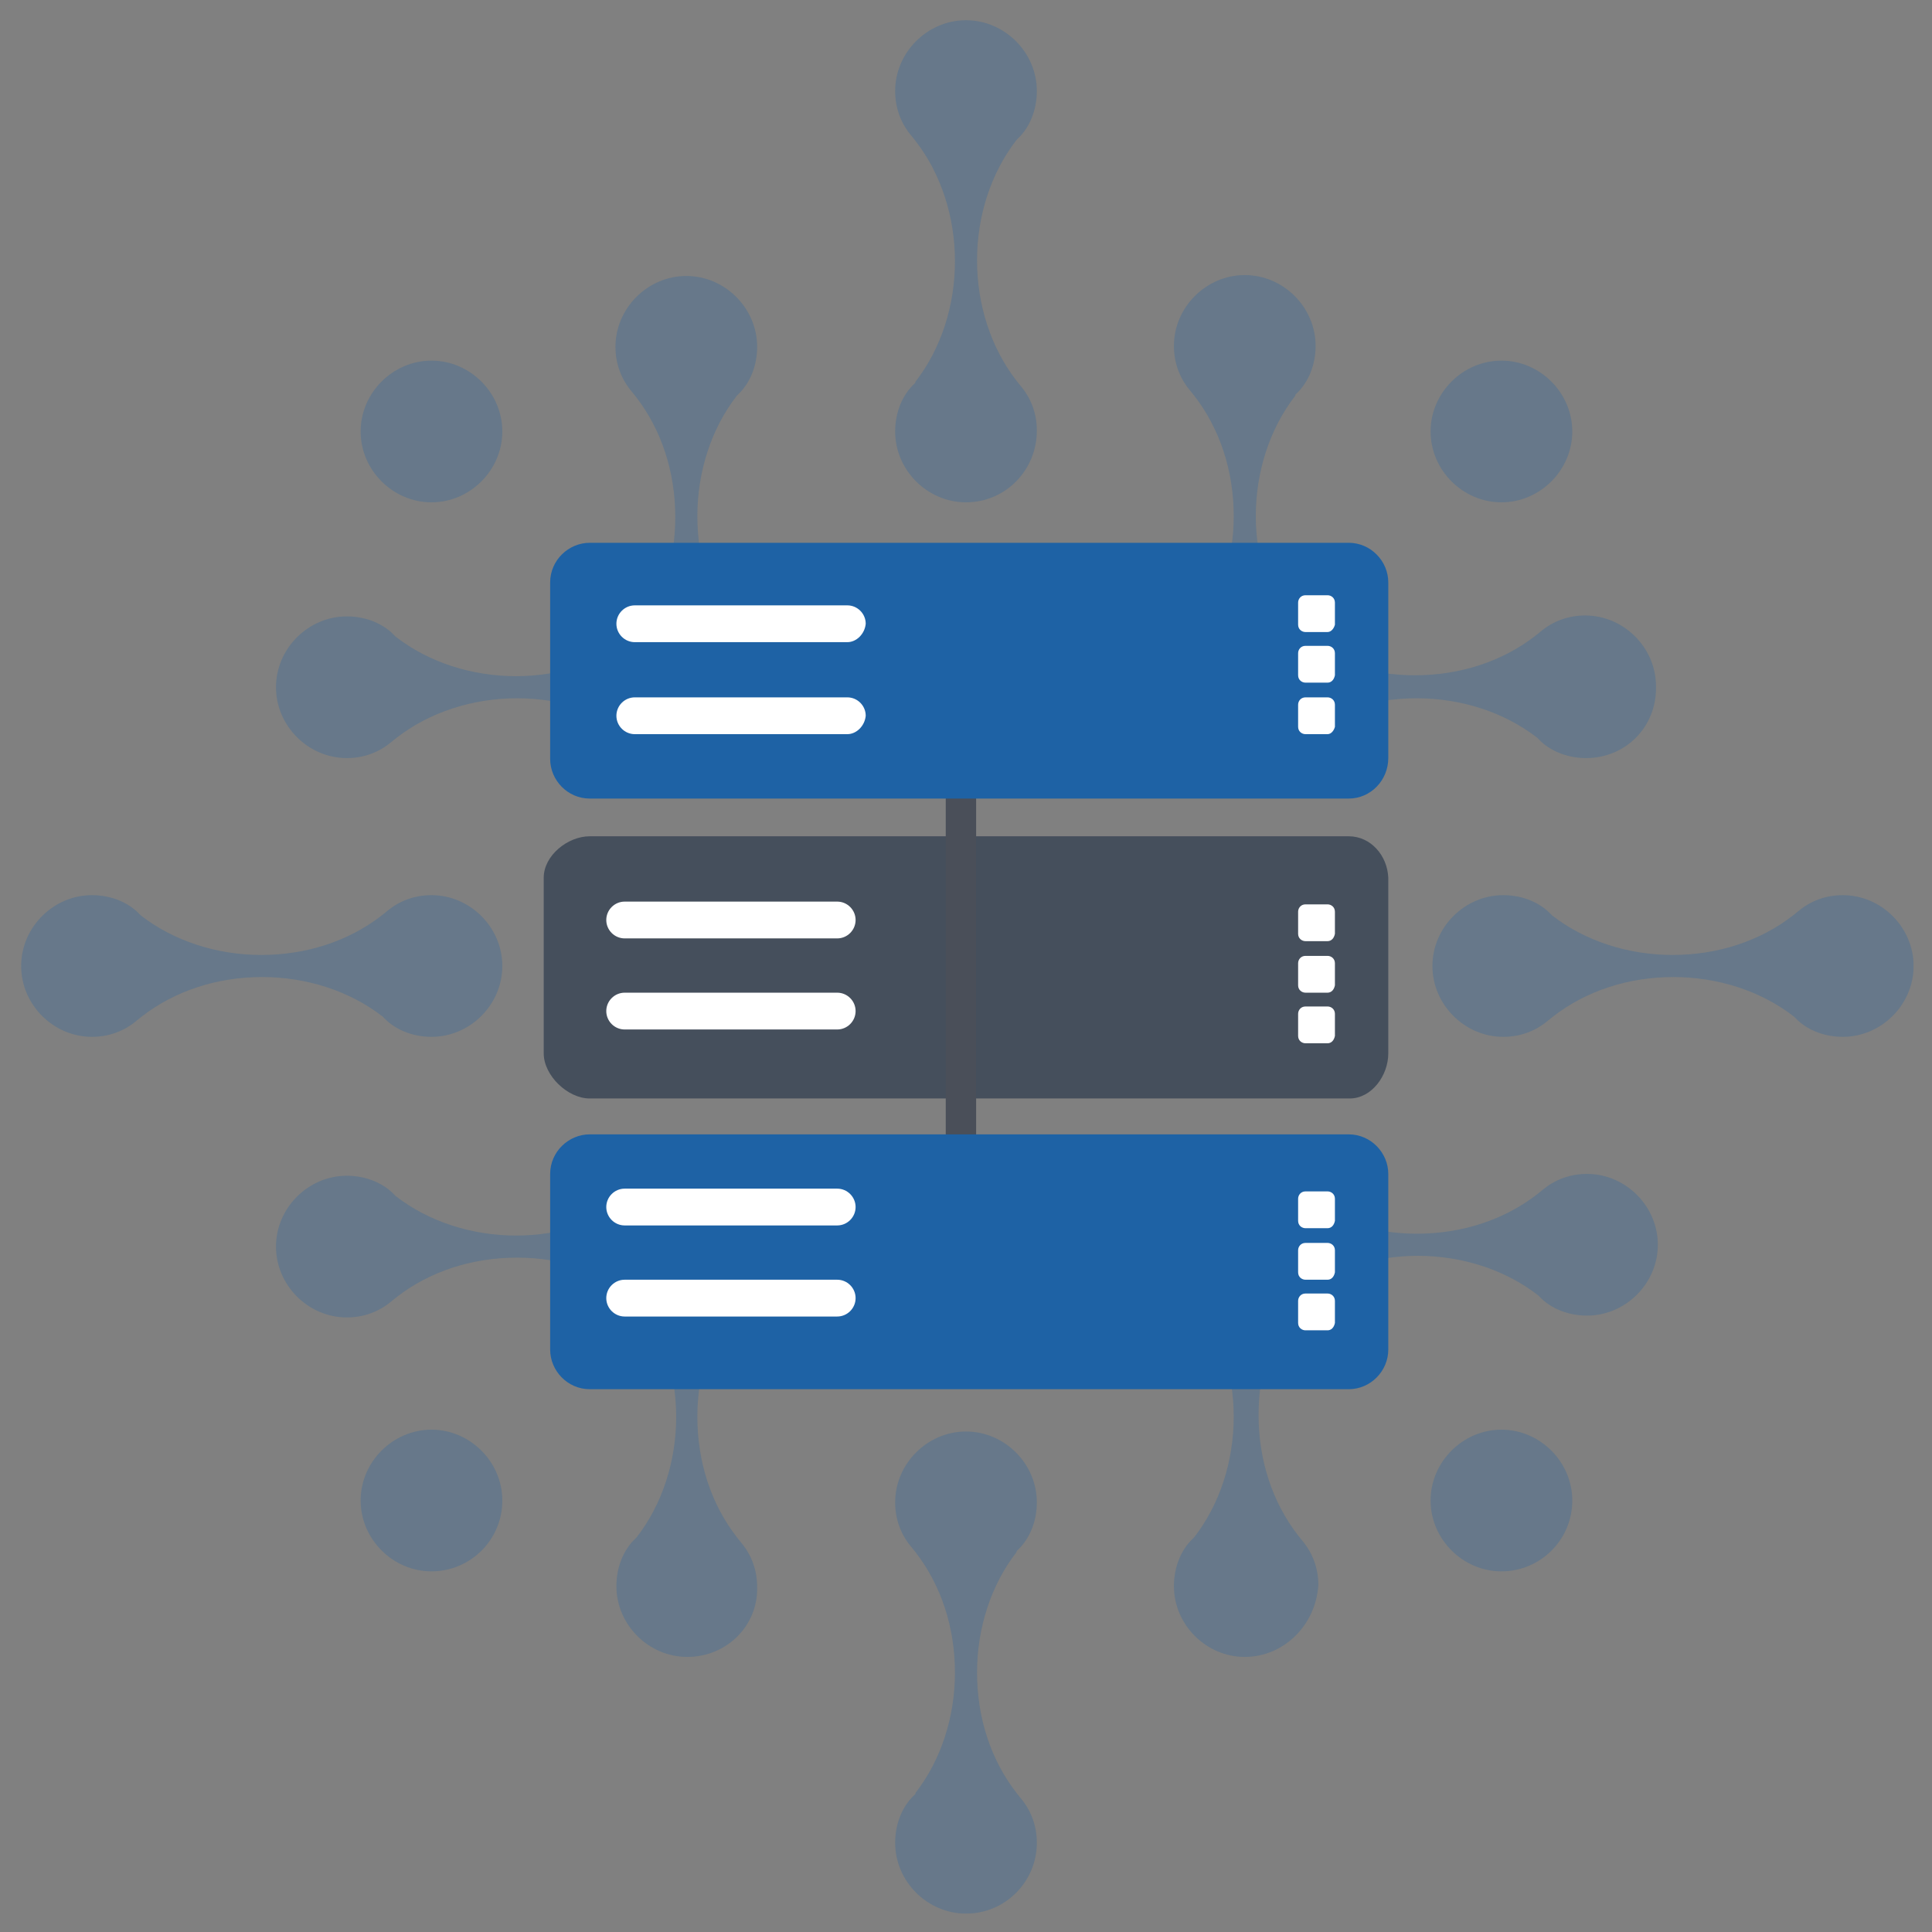 <?xml version="1.0" encoding="utf-8"?>
<!-- Generator: Adobe Illustrator 27.1.1, SVG Export Plug-In . SVG Version: 6.00 Build 0)  -->
<svg version="1.1" id="Layer_1" xmlns="http://www.w3.org/2000/svg" xmlns:xlink="http://www.w3.org/1999/xlink" x="0px" y="0px"
	 viewBox="0 0 210 210" style="enable-background:new 0 0 210 210;" xml:space="preserve">
<rect x="0" y="0" width="210" height="210" fill="#808080" stroke="none"/>
<style type="text/css">
	.st0{clip-path:url(#SVGID_00000053520785555667817190000008051111572822987673_);}
	.st1{opacity:0.26;clip-path:url(#SVGID_00000128471106535938075590000007767720201691269550_);}
	.st2{clip-path:url(#SVGID_00000132774946614465052580000004789027671646456994_);fill:#1E62A5;}
	.st3{clip-path:url(#SVGID_00000128471106535938075590000007767720201691269550_);fill:#454F5C;}
	.st4{clip-path:url(#SVGID_00000128471106535938075590000007767720201691269550_);fill:#4A4F59;}
	.st5{clip-path:url(#SVGID_00000128471106535938075590000007767720201691269550_);fill:#1E62A5;}
	.st6{clip-path:url(#SVGID_00000128471106535938075590000007767720201691269550_);fill:#FFFFFF;}
</style>
<g>
	<defs>
		<rect id="SVGID_1_" x="2" y="2" width="206" height="206"/>
	</defs>
	<clipPath id="SVGID_00000021084419940852227440000005474103978239172226_">
		<use xlink:href="#SVGID_1_"  style="overflow:visible;"/>
	</clipPath>
	<g style="clip-path:url(#SVGID_00000021084419940852227440000005474103978239172226_);">
		<defs>
			<rect id="SVGID_00000176024717065460987490000008548379625521794728_" x="2" y="2" width="206" height="206"/>
		</defs>
		<clipPath id="SVGID_00000129899462028235012620000008438479377577025726_">
			<use xlink:href="#SVGID_00000176024717065460987490000008548379625521794728_"  style="overflow:visible;"/>
		</clipPath>
		<g style="opacity:0.26;clip-path:url(#SVGID_00000129899462028235012620000008438479377577025726_);">
			<g>
				<defs>
					<rect id="SVGID_00000124882865324925499360000011339147839213347720_" x="-15" y="-11" width="240" height="220"/>
				</defs>
				<clipPath id="SVGID_00000053506763489640759170000009086280025698590898_">
					<use xlink:href="#SVGID_00000124882865324925499360000011339147839213347720_"  style="overflow:visible;"/>
				</clipPath>
				<path style="clip-path:url(#SVGID_00000053506763489640759170000009086280025698590898_);fill:#1E62A5;" d="M46.9,170.8
					c-4.2,0-7.7-3.5-7.7-7.7c0-4.2,3.5-7.7,7.7-7.7s7.7,3.5,7.7,7.7C54.6,167.4,51.1,170.8,46.9,170.8"/>
				<path style="clip-path:url(#SVGID_00000053506763489640759170000009086280025698590898_);fill:#1E62A5;" d="M74.7,180.1
					c-4.2,0-7.7-3.5-7.7-7.7c0-1.8,0.6-3.6,1.8-4.9l0.4-0.4v0c2.8-3.6,4.3-8.3,4.3-13.1c0-4.7-1.5-9.3-4.1-12.9l-0.1-0.2l-0.2-0.1
					c-3.6-2.7-8.2-4.1-12.9-4.1c-4.9,0-9.5,1.5-13.1,4.3h0l-0.5,0.4c-1.4,1.2-3.1,1.8-4.9,1.8c-4.2,0-7.7-3.5-7.7-7.7
					c0-4.2,3.5-7.7,7.7-7.7c1.8,0,3.6,0.6,4.9,1.8l0.4,0.4h0c3.6,2.8,8.3,4.3,13.1,4.3s9.5-1.5,13.1-4.3h0l0.5-0.4
					c0.7-0.6,1.6-1.1,2.5-1.4l0.4-0.1l0.3-0.1l0.4-0.1l0.4-0.1l0.1,0l0.4,0c0.1,0,0.2,0,0.4,0c4.2,0,7.7,3.5,7.7,7.7
					c0,0.1,0,0.2,0,0.4l0,0.5l0,0.3l-0.1,0.4l-0.1,0.3l-0.1,0.3l-0.1,0.2c-0.3,1-0.8,1.8-1.4,2.6l-0.4,0.4v0
					c-2.8,3.6-4.3,8.3-4.3,13.1c0,4.9,1.5,9.5,4.3,13.1v0l0.4,0.5c1.2,1.4,1.8,3.1,1.8,4.9C82.4,176.7,79,180.1,74.7,180.1"/>
				<path style="clip-path:url(#SVGID_00000053506763489640759170000009086280025698590898_);fill:#1E62A5;" d="M46.9,54.6
					c-4.2,0-7.7-3.5-7.7-7.7c0-4.2,3.5-7.7,7.7-7.7s7.7,3.5,7.7,7.7C54.6,51.1,51.1,54.6,46.9,54.6"/>
				<path style="clip-path:url(#SVGID_00000053506763489640759170000009086280025698590898_);fill:#1E62A5;" d="M74.7,82.4
					c-0.1,0-0.2,0-0.4,0l-0.4,0l-0.4,0l-0.4-0.1l-0.3-0.1l-0.3-0.1l-0.2-0.1c-1-0.3-1.8-0.8-2.6-1.4l-0.4-0.4h0
					c-3.6-2.8-8.3-4.3-13.1-4.3s-9.5,1.5-13.1,4.3h0l-0.5,0.4c-1.4,1.2-3.1,1.8-4.9,1.8c-4.2,0-7.7-3.5-7.7-7.7
					c0-4.2,3.5-7.7,7.7-7.7c1.8,0,3.6,0.6,4.9,1.8l0.4,0.4h0c3.6,2.8,8.3,4.3,13.1,4.3c4.7,0,9.3-1.5,12.9-4.1l0.2-0.1l0.1-0.2
					c2.7-3.6,4.1-8.2,4.1-12.9c0-4.9-1.5-9.5-4.3-13.1v0l-0.4-0.5c-1.2-1.4-1.8-3.1-1.8-4.9c0-4.2,3.5-7.7,7.7-7.7
					c4.2,0,7.7,3.5,7.7,7.7c0,1.8-0.6,3.6-1.8,4.9l-0.4,0.4V43c-2.8,3.6-4.3,8.3-4.3,13.1c0,4.9,1.5,9.5,4.3,13.1v0l0.4,0.5
					c0.6,0.7,1.1,1.6,1.4,2.5l0.1,0.4l0.1,0.4l0.1,0.4l0.1,0.5l0,0.4c0,0.1,0,0.3,0,0.4C82.4,79,79,82.4,74.7,82.4"/>
				<path style="clip-path:url(#SVGID_00000053506763489640759170000009086280025698590898_);fill:#1E62A5;" d="M135.3,112.7
					c-4.2,0-7.7-3.5-7.7-7.7c0-4.2,3.5-7.7,7.7-7.7c4.2,0,7.7,3.5,7.7,7.7C143,109.2,139.5,112.7,135.3,112.7"/>
				<path style="clip-path:url(#SVGID_00000053506763489640759170000009086280025698590898_);fill:#1E62A5;" d="M163.2,170.8
					c-4.2,0-7.7-3.5-7.7-7.7c0-4.2,3.5-7.7,7.7-7.7c4.2,0,7.7,3.5,7.7,7.7C170.9,167.4,167.4,170.8,163.2,170.8"/>
				<path style="clip-path:url(#SVGID_00000053506763489640759170000009086280025698590898_);fill:#1E62A5;" d="M105,143
					c-4.2,0-7.7-3.5-7.7-7.7c0-4.2,3.5-7.7,7.7-7.7c4.2,0,7.7,3.5,7.7,7.7C112.7,139.5,109.3,143,105,143"/>
				<path style="clip-path:url(#SVGID_00000053506763489640759170000009086280025698590898_);fill:#1E62A5;" d="M135.3,180.1
					c-4.2,0-7.7-3.5-7.7-7.7c0-1.8,0.6-3.6,1.8-4.9l0.4-0.4v0c2.8-3.6,4.3-8.3,4.3-13.1s-1.5-9.5-4.3-13.1v0l-0.4-0.5
					c-0.6-0.7-1.1-1.6-1.4-2.5l-0.1-0.4l-0.1-0.4l-0.1-0.4l0-0.2l0-0.4l0-0.4c0-0.1,0-0.2,0-0.4c0-4.2,3.5-7.7,7.7-7.7
					c0.1,0,0.3,0,0.4,0l0.4,0l0.4,0l0.4,0.1l0.3,0.1l0.3,0.1l0.3,0.1c1,0.3,1.8,0.8,2.6,1.4l0.4,0.4h0c3.6,2.8,8.3,4.3,13.1,4.3
					c4.9,0,9.5-1.5,13.1-4.3h0l0.5-0.4c1.4-1.2,3.1-1.8,4.9-1.8c4.2,0,7.7,3.5,7.7,7.7c0,4.2-3.5,7.7-7.7,7.7
					c-1.8,0-3.6-0.6-4.9-1.8l-0.4-0.4h0c-3.6-2.8-8.3-4.3-13.1-4.3c-4.7,0-9.3,1.5-12.9,4.1l-0.2,0.1l-0.1,0.2
					c-2.7,3.6-4.1,8.2-4.1,12.9c0,4.9,1.5,9.5,4.3,13.1v0l0.4,0.5c1.2,1.4,1.8,3.1,1.8,4.9C143,176.7,139.5,180.1,135.3,180.1"/>
				<path style="clip-path:url(#SVGID_00000053506763489640759170000009086280025698590898_);fill:#1E62A5;" d="M163.2,54.6
					c-4.2,0-7.7-3.5-7.7-7.7c0-4.2,3.5-7.7,7.7-7.7c4.2,0,7.7,3.5,7.7,7.7C170.9,51.1,167.4,54.6,163.2,54.6"/>
				<path style="clip-path:url(#SVGID_00000053506763489640759170000009086280025698590898_);fill:#1E62A5;" d="M105,82.4
					c-4.2,0-7.7-3.5-7.7-7.7c0-4.2,3.5-7.7,7.7-7.7c4.2,0,7.7,3.5,7.7,7.7C112.7,79,109.3,82.4,105,82.4"/>
				<path style="clip-path:url(#SVGID_00000053506763489640759170000009086280025698590898_);fill:#1E62A5;" d="M172.4,82.4
					c-1.8,0-3.6-0.6-4.9-1.8l-0.4-0.4h0c-3.6-2.8-8.3-4.3-13.1-4.3c-4.9,0-9.5,1.5-13.1,4.3h0l-0.5,0.4c-0.7,0.6-1.6,1.1-2.5,1.4
					l-0.4,0.1l-0.4,0.1l-0.4,0.1l-0.2,0l-0.4,0l-0.4,0c-0.1,0-0.2,0-0.4,0c-4.2,0-7.7-3.5-7.7-7.7c0-0.1,0-0.3,0-0.4l0-0.4l0-0.4
					l0.1-0.4l0.1-0.3l0.1-0.3l0.1-0.2c0.3-1,0.8-1.8,1.4-2.6l0.4-0.4v0c2.8-3.6,4.3-8.3,4.3-13.1c0-4.9-1.5-9.5-4.3-13.1v0l-0.4-0.5
					c-1.2-1.4-1.8-3.1-1.8-4.9c0-4.2,3.5-7.7,7.7-7.7c4.2,0,7.7,3.5,7.7,7.7c0,1.8-0.6,3.6-1.8,4.9l-0.4,0.4V43
					c-2.8,3.6-4.3,8.3-4.3,13.1c0,4.7,1.5,9.3,4.1,12.9l0.1,0.2l0.2,0.1c3.6,2.7,8.2,4.1,12.9,4.1c4.9,0,9.5-1.5,13.1-4.3h0l0.5-0.4
					c1.4-1.2,3.1-1.8,4.9-1.8c4.2,0,7.7,3.5,7.7,7.7C180.1,79,176.7,82.4,172.4,82.4"/>
				<path style="clip-path:url(#SVGID_00000053506763489640759170000009086280025698590898_);fill:#1E62A5;" d="M105,54.6
					c-4.2,0-7.7-3.5-7.7-7.7c0-1.8,0.6-3.6,1.8-4.9l0.4-0.4v-0.1c2.8-3.6,4.3-8.3,4.3-13.1s-1.5-9.5-4.3-13.1v0l-0.4-0.5
					c-1.2-1.4-1.8-3.1-1.8-4.9c0-4.2,3.5-7.7,7.7-7.7c4.2,0,7.7,3.5,7.7,7.7c0,1.8-0.6,3.6-1.8,4.9l-0.4,0.4v0
					c-2.8,3.6-4.3,8.3-4.3,13.1s1.5,9.5,4.3,13.1v0l0.4,0.5c1.2,1.4,1.8,3.1,1.8,4.9C112.7,51.1,109.3,54.6,105,54.6"/>
				<path style="clip-path:url(#SVGID_00000053506763489640759170000009086280025698590898_);fill:#1E62A5;" d="M105,208
					c-4.2,0-7.7-3.5-7.7-7.7c0-1.8,0.6-3.6,1.8-4.9l0.4-0.4v-0.1c2.8-3.6,4.3-8.3,4.3-13.1c0-4.9-1.5-9.5-4.3-13.1v0l-0.4-0.5
					c-1.2-1.4-1.8-3.1-1.8-4.9c0-4.2,3.5-7.7,7.7-7.7c4.2,0,7.7,3.5,7.7,7.7c0,1.8-0.6,3.6-1.8,4.9l-0.4,0.4v0.1
					c-2.8,3.6-4.3,8.3-4.3,13.1c0,4.9,1.5,9.5,4.3,13.1v0l0.4,0.5c1.2,1.4,1.8,3.1,1.8,4.9C112.7,204.5,109.3,208,105,208"/>
				<path style="clip-path:url(#SVGID_00000053506763489640759170000009086280025698590898_);fill:#1E62A5;" d="M200.3,112.7
					c-1.8,0-3.6-0.6-4.9-1.8l-0.4-0.4h0c-3.6-2.8-8.3-4.3-13.1-4.3c-4.9,0-9.5,1.5-13.1,4.3h0l-0.5,0.4c-1.4,1.2-3.1,1.8-4.9,1.8
					c-4.2,0-7.7-3.5-7.7-7.7c0-4.2,3.5-7.7,7.7-7.7c1.8,0,3.6,0.6,4.9,1.8l0.4,0.4h0c3.6,2.8,8.3,4.3,13.1,4.3
					c4.9,0,9.5-1.5,13.1-4.3h0l0.5-0.4c1.4-1.2,3.1-1.8,4.9-1.8c4.2,0,7.7,3.5,7.7,7.7C208,109.2,204.5,112.7,200.3,112.7"/>
				<path style="clip-path:url(#SVGID_00000053506763489640759170000009086280025698590898_);fill:#1E62A5;" d="M46.9,112.7
					c-1.8,0-3.6-0.6-4.9-1.8l-0.4-0.4h0c-3.6-2.8-8.3-4.3-13.1-4.3c-4.9,0-9.5,1.5-13.1,4.3h0l-0.5,0.4c-1.4,1.2-3.1,1.8-4.9,1.8
					c-4.2,0-7.7-3.5-7.7-7.7c0-4.2,3.5-7.7,7.7-7.7c1.8,0,3.6,0.6,4.9,1.8l0.4,0.4h0c3.6,2.8,8.3,4.3,13.1,4.3
					c4.9,0,9.5-1.5,13.1-4.3h0l0.5-0.4c1.4-1.2,3.1-1.8,4.9-1.8c4.2,0,7.7,3.5,7.7,7.7C54.6,109.2,51.1,112.7,46.9,112.7"/>
				<path style="clip-path:url(#SVGID_00000053506763489640759170000009086280025698590898_);fill:#1E62A5;" d="M74.7,112.7
					c-4.2,0-7.7-3.5-7.7-7.7c0-4.2,3.5-7.7,7.7-7.7c4.2,0,7.7,3.5,7.7,7.7C82.4,109.2,79,112.7,74.7,112.7"/>
			</g>
		</g>
		<path style="clip-path:url(#SVGID_00000129899462028235012620000008438479377577025726_);fill:#454F5C;" d="M146.6,90.9h-41.3
			H64.1h0c-2.4,0-5,2.1-5,4.5v0v19.1v0c0,2.4,2.6,4.9,5,4.9h0h41.3h41.3c2.4,0,4.2-2.5,4.2-4.9V95.4C150.8,93,149,90.9,146.6,90.9"
			/>
		<path style="clip-path:url(#SVGID_00000129899462028235012620000008438479377577025726_);fill:#4A4F59;" d="M102.8,147.1V85.7
			c0-0.6,0.6-1.1,1.4-1.1h0.5c0.8,0,1.4,0.5,1.4,1.1v61.4c0,0.6-0.6,1.1-1.4,1.1h-0.5C103.5,148.2,102.8,147.7,102.8,147.1"/>
		<path style="clip-path:url(#SVGID_00000129899462028235012620000008438479377577025726_);fill:#1E62A5;" d="M146.6,86.8H64.1
			c-2.4,0-4.3-2-4.3-4.3V63.3c0-2.4,2-4.3,4.3-4.3h82.5c2.4,0,4.3,2,4.3,4.3v19.1C150.9,84.8,149,86.8,146.6,86.8"/>
		<path style="clip-path:url(#SVGID_00000129899462028235012620000008438479377577025726_);fill:#FFFFFF;" d="M92.1,69.8H69
			c-1.1,0-2-0.9-2-2c0-1.1,0.9-2,2-2h23.1c1.1,0,2,0.9,2,2C94,68.9,93.1,69.8,92.1,69.8"/>
		<path style="clip-path:url(#SVGID_00000129899462028235012620000008438479377577025726_);fill:#FFFFFF;" d="M144.3,68.7h-2.4
			c-0.4,0-0.8-0.3-0.8-0.8v-2.4c0-0.4,0.3-0.8,0.8-0.8h2.4c0.4,0,0.8,0.3,0.8,0.8v2.4C145,68.3,144.7,68.7,144.3,68.7"/>
		<path style="clip-path:url(#SVGID_00000129899462028235012620000008438479377577025726_);fill:#FFFFFF;" d="M144.3,74.2h-2.4
			c-0.4,0-0.8-0.3-0.8-0.8V71c0-0.4,0.3-0.8,0.8-0.8h2.4c0.4,0,0.8,0.3,0.8,0.8v2.4C145,73.9,144.7,74.2,144.3,74.2"/>
		<path style="clip-path:url(#SVGID_00000129899462028235012620000008438479377577025726_);fill:#FFFFFF;" d="M144.3,79.8h-2.4
			c-0.4,0-0.8-0.3-0.8-0.8v-2.4c0-0.4,0.3-0.8,0.8-0.8h2.4c0.4,0,0.8,0.3,0.8,0.8V79C145,79.4,144.7,79.8,144.3,79.8"/>
		<path style="clip-path:url(#SVGID_00000129899462028235012620000008438479377577025726_);fill:#FFFFFF;" d="M92.1,79.8H69
			c-1.1,0-2-0.9-2-2c0-1.1,0.9-2,2-2h23.1c1.1,0,2,0.9,2,2C94,78.9,93.1,79.8,92.1,79.8"/>
		<path style="clip-path:url(#SVGID_00000129899462028235012620000008438479377577025726_);fill:#1E62A5;" d="M146.6,151H64.1
			c-2.4,0-4.3-2-4.3-4.3v-19.1c0-2.4,2-4.3,4.3-4.3h82.5c2.4,0,4.3,2,4.3,4.3v19.1C150.9,149,149,151,146.6,151"/>
		<path style="clip-path:url(#SVGID_00000129899462028235012620000008438479377577025726_);fill:#FFFFFF;" d="M144.3,133.5h-2.4
			c-0.4,0-0.8-0.3-0.8-0.8v-2.4c0-0.4,0.3-0.8,0.8-0.8h2.4c0.4,0,0.8,0.3,0.8,0.8v2.4C145,133.2,144.7,133.5,144.3,133.5"/>
		<path style="clip-path:url(#SVGID_00000129899462028235012620000008438479377577025726_);fill:#FFFFFF;" d="M144.3,102.3h-2.4
			c-0.4,0-0.8-0.3-0.8-0.8v-2.4c0-0.4,0.3-0.8,0.8-0.8h2.4c0.4,0,0.8,0.3,0.8,0.8v2.4C145,102,144.7,102.3,144.3,102.3"/>
		<path style="clip-path:url(#SVGID_00000129899462028235012620000008438479377577025726_);fill:#FFFFFF;" d="M144.3,139.1h-2.4
			c-0.4,0-0.8-0.3-0.8-0.8v-2.4c0-0.4,0.3-0.8,0.8-0.8h2.4c0.4,0,0.8,0.3,0.8,0.8v2.4C145,138.8,144.7,139.1,144.3,139.1"/>
		<path style="clip-path:url(#SVGID_00000129899462028235012620000008438479377577025726_);fill:#FFFFFF;" d="M144.3,107.9h-2.4
			c-0.4,0-0.8-0.3-0.8-0.8v-2.4c0-0.4,0.3-0.8,0.8-0.8h2.4c0.4,0,0.8,0.3,0.8,0.8v2.4C145,107.6,144.7,107.9,144.3,107.9"/>
		<path style="clip-path:url(#SVGID_00000129899462028235012620000008438479377577025726_);fill:#FFFFFF;" d="M144.3,144.6h-2.4
			c-0.4,0-0.8-0.3-0.8-0.8v-2.4c0-0.4,0.3-0.8,0.8-0.8h2.4c0.4,0,0.8,0.3,0.8,0.8v2.4C145,144.3,144.7,144.6,144.3,144.6"/>
		<path style="clip-path:url(#SVGID_00000129899462028235012620000008438479377577025726_);fill:#FFFFFF;" d="M144.3,113.4h-2.4
			c-0.4,0-0.8-0.3-0.8-0.8v-2.4c0-0.4,0.3-0.8,0.8-0.8h2.4c0.4,0,0.8,0.3,0.8,0.8v2.4C145,113.1,144.7,113.4,144.3,113.4"/>
		<path style="clip-path:url(#SVGID_00000129899462028235012620000008438479377577025726_);fill:#FFFFFF;" d="M91,133.2H67.9
			c-1.1,0-2-0.9-2-2s0.9-2,2-2H91c1.1,0,2,0.9,2,2S92.1,133.2,91,133.2"/>
		<path style="clip-path:url(#SVGID_00000129899462028235012620000008438479377577025726_);fill:#FFFFFF;" d="M91,102H67.9
			c-1.1,0-2-0.9-2-2s0.9-2,2-2H91c1.1,0,2,0.9,2,2S92.1,102,91,102"/>
		<path style="clip-path:url(#SVGID_00000129899462028235012620000008438479377577025726_);fill:#FFFFFF;" d="M91,143.1H67.9
			c-1.1,0-2-0.9-2-2s0.9-2,2-2H91c1.1,0,2,0.9,2,2S92.1,143.1,91,143.1"/>
		<path style="clip-path:url(#SVGID_00000129899462028235012620000008438479377577025726_);fill:#FFFFFF;" d="M91,111.9H67.9
			c-1.1,0-2-0.9-2-2s0.9-2,2-2H91c1.1,0,2,0.9,2,2S92.1,111.9,91,111.9"/>
	</g>
</g>
</svg>
